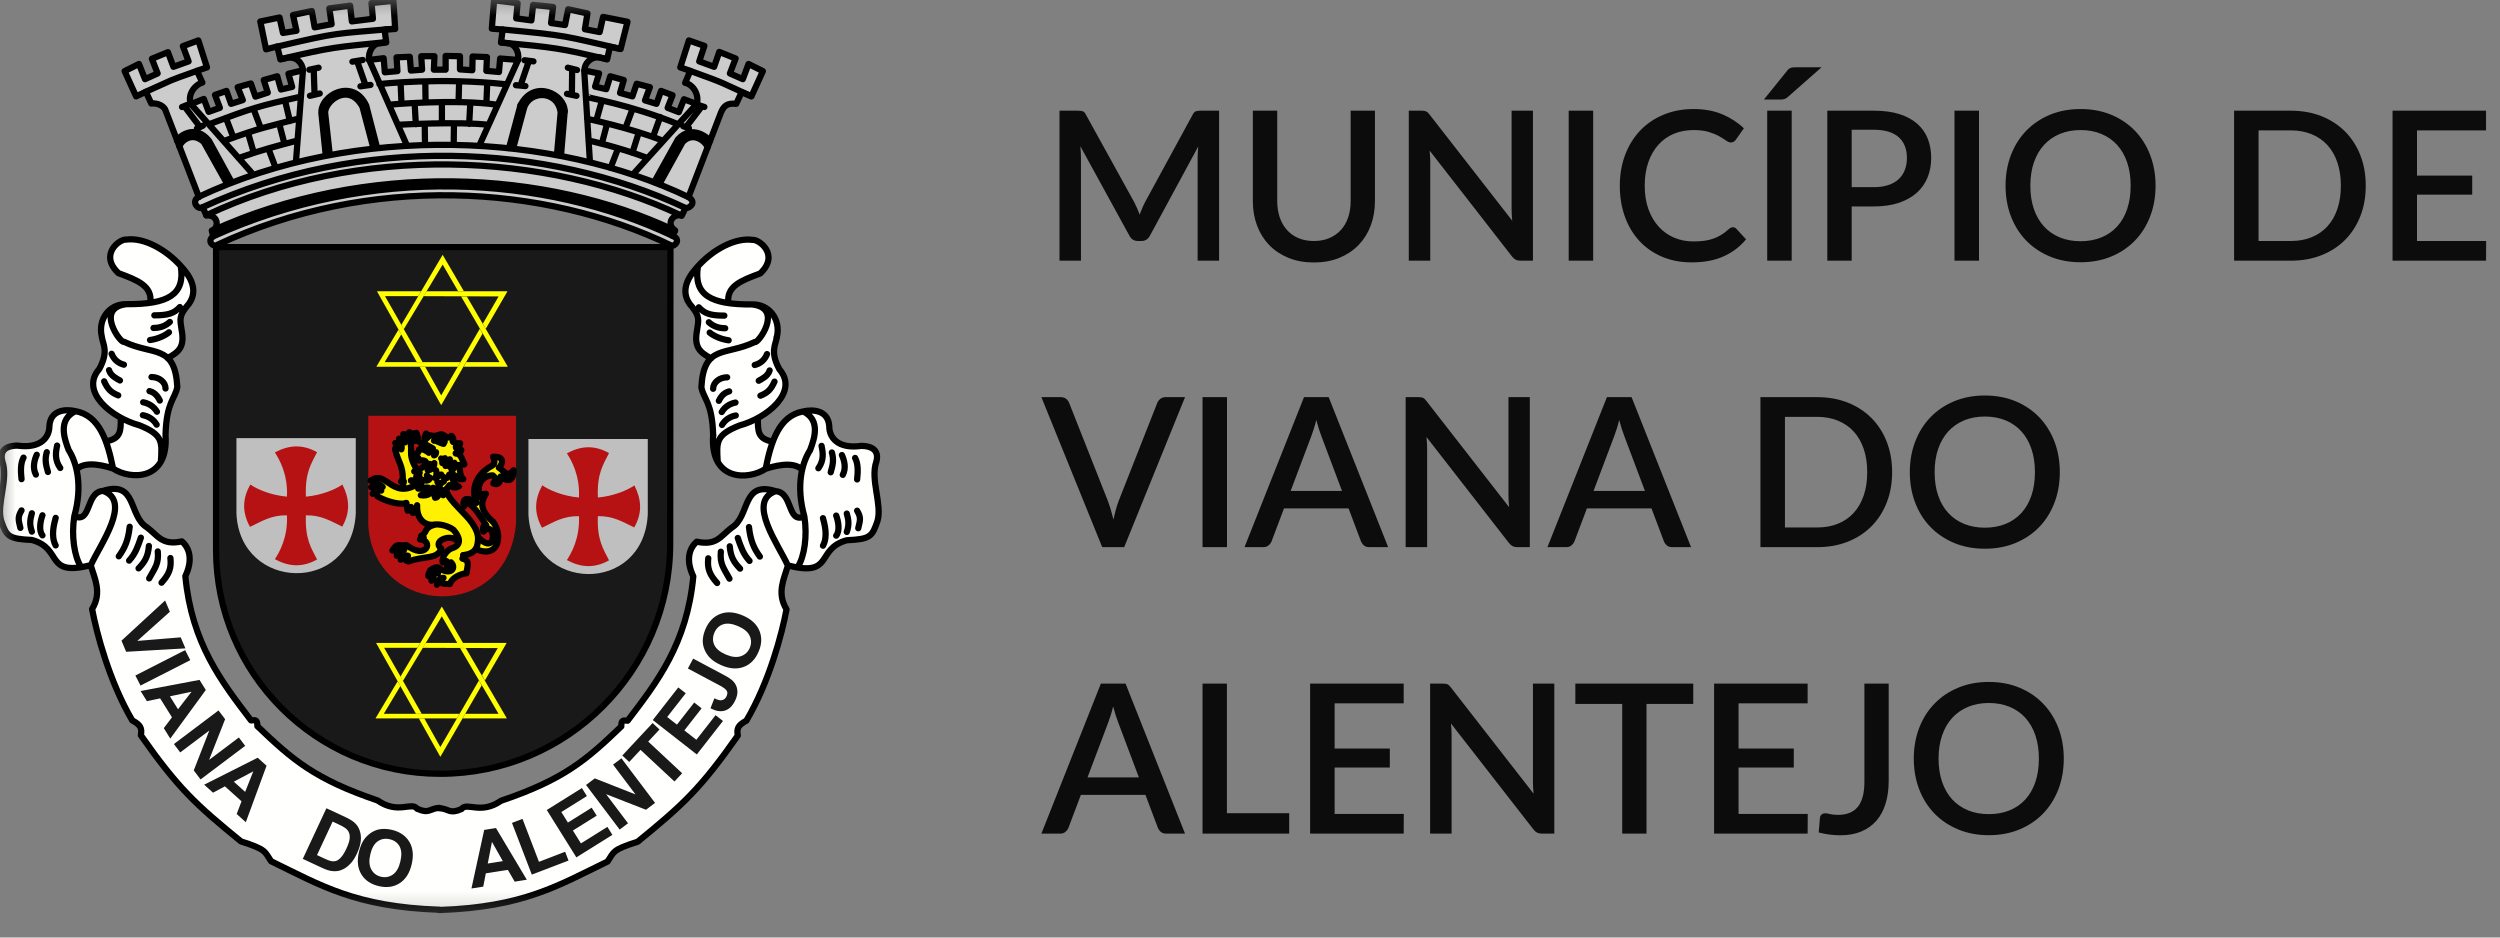 <svg width="80" height="30" viewBox="0 0 80 30" fill="none" xmlns="http://www.w3.org/2000/svg">
<rect x="0" y="0" width="80" height="30" fill="#808080" stroke="none"/>
<mask id="mask0_1506_3527" style="mask-type:luminance" maskUnits="userSpaceOnUse" x="0" y="0" width="80" height="30">
<path d="M80 0.009H0V29.592H80V0.009Z" fill="white"/>
</mask>
<g mask="url(#mask0_1506_3527)">
<path fill-rule="evenodd" clip-rule="evenodd" d="M4.792 9.7C4.814 9.645 4.766 9.38 4.766 9.38L4.559 9.092L4.185 8.892L3.752 8.7L3.519 8.339L3.614 7.932L3.977 7.677L4.304 7.648L4.85 7.801L5.417 8.139L5.934 8.659L6.162 9.064L6.196 9.431L5.97 9.806L5.794 10.117L5.818 10.533L5.852 10.917L5.705 11.216L5.352 11.46L5.505 11.656L5.654 12.089L5.676 12.387L5.471 12.88L5.331 13.416L5.29 14.122L5.283 14.42L5.17 14.744L4.948 15.002L4.665 15.181L4.254 15.217L3.744 15.086L3.53 14.962L3.013 14.853L2.453 14.973L2.497 15.446L2.468 16.126L2.388 16.523L2.653 16.533L2.842 16.228L3.039 15.813L3.268 15.693L3.719 15.642L3.999 15.733L4.217 16.072L4.566 16.752L5.065 17.163L5.312 17.323L5.81 17.33C5.81 17.33 6.014 17.43 6.033 17.602C6.052 17.775 6.054 18.134 6.054 18.134L5.932 18.436L6.174 19.789C6.174 19.789 6.484 20.633 6.609 20.891C6.735 21.149 7.332 22.093 7.332 22.093L8.003 23.029L8.208 23.059L8.257 23.259C8.257 23.259 9.065 24.044 9.596 24.422C10.127 24.8 11.277 25.317 11.277 25.317L12.108 25.618C12.108 25.618 12.511 25.843 12.853 25.832C13.195 25.82 13.117 25.732 13.313 25.835C13.509 25.938 13.601 25.997 13.775 25.928C13.95 25.859 14.066 25.815 14.244 25.891C14.422 25.968 14.608 25.975 14.713 25.902C14.819 25.829 14.852 25.8 15.034 25.808C15.215 25.815 15.57 25.871 15.671 25.83C15.772 25.788 16.041 25.612 16.041 25.612L17.034 25.248L18.419 24.517L19.595 23.541L19.872 23.25L19.909 23.067L20.087 23.063L21.078 21.683L21.595 20.767L21.966 19.709L22.184 18.559L22.155 18.37L22.046 17.832L22.107 17.548L22.289 17.323C22.289 17.323 22.697 17.406 22.871 17.315C23.046 17.224 23.388 16.893 23.388 16.893L23.635 16.679L23.908 16.097L24.151 15.737L24.395 15.653L24.944 15.759L25.235 16.097L25.447 16.529L25.773 16.567L25.609 15.806L25.643 15.238L25.676 15.017L25.252 14.882L24.521 15.02L24 15.225L23.507 15.215L23.072 14.946L22.835 14.366L22.805 13.623L22.74 13.106L22.456 12.44L22.529 11.866L22.762 11.473L22.429 11.268L22.308 10.894L22.344 10.155L22.121 9.776L21.937 9.44L22.031 8.952L22.397 8.477L22.979 7.998L23.624 7.725L24.085 7.693L24.344 7.769L24.577 8.053L24.599 8.387L24.37 8.758L23.967 8.914L23.652 9.053L23.407 9.278L23.329 9.506L23.312 9.702L23.699 9.764L24.187 9.766L24.451 9.832L24.664 9.975L24.801 10.157L24.867 10.312L24.914 10.546L24.849 10.973L24.776 11.225L24.803 11.532L24.934 11.821L25.063 11.982L25.166 12.269L25.116 12.556L24.932 12.865L24.573 13.213L24.259 13.39L24.268 13.769L24.391 14.018L24.705 14.149L25.019 13.622L25.308 13.325L25.627 13.209L25.93 13.142L26.279 13.208L26.468 13.363L26.535 13.528L26.546 13.787L26.659 14.055L26.921 14.232L27.206 14.312L27.432 14.308L27.625 14.277L27.886 14.34L28.067 14.514L28.075 14.71L28.004 14.928L28.016 15.583L28.097 15.993L28.148 16.477L27.937 17.081L27.661 17.255L27.076 17.313L26.613 17.571L26.397 17.909L26.144 18.139L25.791 18.206L25.221 18.139L25.028 18.755L25.026 19.184L25.198 19.541L24.874 20.809L24.368 22.148L23.9 23.054L23.631 23.32L23.606 23.594L22.928 24.515L22.139 25.459L20.449 26.939L19.699 27.241L19.468 27.583L18.376 28.122L17.119 28.647L15.805 28.969L14.918 29.1L14.09 29.12L12.915 29.061L11.603 28.793L10.461 28.426L8.713 27.59L8.518 27.302L8.252 27.127L7.788 26.959L7.329 26.617L6.395 25.796L5.788 25.167L5.326 24.649L4.965 24.17L4.546 23.58L4.531 23.456L4.482 23.229L4.192 23.011L3.979 22.563L3.586 21.728L3.191 20.488L2.961 19.518L3.125 19.069L3.096 18.747L3.005 18.312L2.885 18.119L2.588 18.175L2.227 18.204L1.903 18.085L1.717 17.785L1.43 17.474L1.052 17.303L0.703 17.278L0.288 17.15L0.096 16.819L0.004 16.354L0.088 15.728L0.157 15.227L0.132 14.937L0.059 14.713L0.108 14.469L0.329 14.31L0.793 14.311L1.095 14.258L1.391 14.126L1.554 13.888L1.609 13.519L1.744 13.255L2.209 13.132L2.743 13.265L3.104 13.594L3.431 14.158L3.805 13.94L3.856 13.692L3.904 13.392L3.412 13.047L3.044 12.603L2.995 12.199L3.14 11.921L3.323 11.501L3.34 11.112L3.249 10.602L3.324 10.138L3.713 9.807L4.792 9.7Z" fill="#FFFFFE"/>
<path fill-rule="evenodd" clip-rule="evenodd" d="M21.521 7.545L21.604 7.38C21.273 7.141 21.576 6.811 21.815 6.903L21.934 6.655C22.017 6.691 22.329 6.499 22.035 6.306V6.297L23.072 3.598C23.155 3.405 23.256 3.286 23.559 3.323L23.733 2.946L24.045 3.084L24.412 2.276L23.953 2.047L23.77 2.533L23.357 2.35L23.54 1.872L23.017 1.661L22.852 2.138L22.375 1.964L22.54 1.468L22.044 1.294L21.769 2.157L22.09 2.267L21.925 2.652C22.118 2.68 22.384 2.955 22.301 3.332L21.888 3.176L21.723 3.589L21.365 3.451L21.521 3.047L21.154 2.909L21.007 3.323L20.64 3.212L20.796 2.79L20.374 2.68L20.236 3.084L19.841 2.974L19.96 2.561L19.529 2.441L19.401 2.854L19.043 2.772L19.171 2.35L18.703 2.258C18.694 2.037 18.896 1.808 19.189 1.835L19.428 1.9L19.52 1.496L19.86 1.569L20.08 0.697L19.299 0.54L19.189 1.026L18.716 0.935L18.799 0.43L18.182 0.296L18.081 0.801L17.634 0.738L17.699 0.223L17.06 0.157L17.005 0.653L16.518 0.587L16.564 0.101L15.811 0.009L15.738 0.917L16.087 0.945L16.032 1.358L16.27 1.386C16.454 1.404 16.619 1.624 16.582 1.918L16.004 1.872L15.967 2.304L15.563 2.267L15.582 1.826L15.123 1.808L15.114 2.248L14.719 2.221V1.799L14.26 1.79V2.23H13.884L13.902 1.799H13.48L13.507 2.23L13.149 2.258L13.113 1.817L12.69 1.835L12.718 2.276L12.314 2.313L12.277 1.863L11.809 1.918C11.772 1.633 11.965 1.395 12.112 1.395L12.36 1.358L12.305 0.945L12.645 0.927L12.589 0.027L11.888 0.096L11.934 0.601L11.259 0.685L11.204 0.18L10.539 0.269L10.612 0.774L10.069 0.876L9.977 0.352L9.376 0.48L9.487 0.985L9.055 1.055L8.945 0.56L8.33 0.688L8.514 1.578L8.872 1.487L8.973 1.9L9.11 1.872C9.478 1.753 9.679 2.028 9.698 2.248L9.23 2.359L9.349 2.781L8.991 2.864L8.872 2.441L8.44 2.561L8.569 2.964L8.174 3.093L8.027 2.671L7.605 2.79L7.77 3.203L7.394 3.323L7.247 2.909L6.88 3.038L7.036 3.451L6.678 3.579L6.522 3.166L6.109 3.332C5.98 3.001 6.274 2.689 6.476 2.643L6.302 2.267L6.623 2.157L6.347 1.294L5.852 1.477L6.035 1.964L5.549 2.138L5.374 1.67L4.86 1.881L5.044 2.35L4.64 2.533L4.447 2.047L3.988 2.276L4.355 3.084L4.668 2.937L4.842 3.313C5.053 3.286 5.228 3.396 5.283 3.497L6.366 6.306H6.347C6.09 6.471 6.375 6.746 6.485 6.627L6.604 6.893C6.999 6.866 7.018 7.297 6.779 7.38L6.825 7.563C6.604 7.71 6.834 7.93 6.944 7.839C11.809 5.562 17.372 5.874 21.484 7.857C21.558 7.912 21.805 7.683 21.558 7.563L21.521 7.545Z" fill="#CCCCCC"/>
<path fill-rule="evenodd" clip-rule="evenodd" d="M21.521 7.545L21.604 7.38C21.273 7.141 21.576 6.811 21.815 6.903L21.934 6.655C22.017 6.691 22.329 6.499 22.035 6.306V6.297L23.072 3.598C23.155 3.405 23.256 3.286 23.559 3.323L23.733 2.946L24.045 3.084L24.412 2.276L23.953 2.047L23.77 2.533L23.357 2.35L23.54 1.872L23.017 1.661L22.852 2.138L22.375 1.964L22.54 1.468L22.044 1.294L21.769 2.157L22.09 2.267L21.925 2.652C22.118 2.68 22.384 2.955 22.301 3.332L21.888 3.176L21.723 3.589L21.365 3.451L21.521 3.047L21.154 2.909L21.007 3.323L20.64 3.212L20.796 2.79L20.374 2.68L20.236 3.084L19.841 2.974L19.96 2.561L19.529 2.441L19.401 2.854L19.043 2.772L19.171 2.35L18.703 2.258C18.694 2.037 18.896 1.808 19.189 1.835L19.428 1.9L19.52 1.496L19.86 1.569L20.08 0.697L19.299 0.54L19.189 1.026L18.716 0.935L18.799 0.43L18.182 0.296L18.081 0.801L17.634 0.738L17.699 0.223L17.06 0.157L17.005 0.653L16.518 0.587L16.564 0.101L15.811 0.009L15.738 0.917L16.087 0.945L16.032 1.358L16.27 1.386C16.454 1.404 16.619 1.624 16.582 1.918L16.004 1.872L15.967 2.304L15.563 2.267L15.582 1.826L15.123 1.808L15.114 2.248L14.719 2.221V1.799L14.26 1.79V2.23H13.884L13.902 1.799H13.48L13.507 2.23L13.149 2.258L13.113 1.817L12.69 1.835L12.718 2.276L12.314 2.313L12.277 1.863L11.809 1.918C11.772 1.633 11.965 1.395 12.112 1.395L12.36 1.358L12.305 0.945L12.645 0.927L12.589 0.027L11.888 0.096L11.934 0.601L11.259 0.685L11.204 0.18L10.539 0.269L10.612 0.774L10.069 0.876L9.977 0.352L9.376 0.48L9.487 0.985L9.055 1.055L8.945 0.56L8.33 0.688L8.514 1.578L8.872 1.487L8.973 1.9L9.11 1.872C9.478 1.753 9.679 2.028 9.698 2.248L9.23 2.359L9.349 2.781L8.991 2.864L8.872 2.441L8.44 2.561L8.569 2.964L8.174 3.093L8.027 2.671L7.605 2.79L7.77 3.203L7.394 3.323L7.247 2.909L6.88 3.038L7.036 3.451L6.678 3.579L6.522 3.166L6.109 3.332C5.98 3.001 6.274 2.689 6.476 2.643L6.302 2.267L6.623 2.157L6.347 1.294L5.852 1.477L6.035 1.964L5.549 2.138L5.374 1.67L4.86 1.881L5.044 2.35L4.64 2.533L4.447 2.047L3.988 2.276L4.355 3.084L4.668 2.937L4.842 3.313C5.053 3.286 5.228 3.396 5.283 3.497L6.366 6.306H6.347C6.09 6.471 6.375 6.746 6.485 6.627L6.604 6.893C6.999 6.866 7.018 7.297 6.779 7.38L6.825 7.563C6.604 7.71 6.834 7.93 6.944 7.839C11.809 5.562 17.372 5.874 21.484 7.857C21.558 7.912 21.805 7.683 21.558 7.563L21.521 7.545Z" stroke="black" stroke-width="0.2" stroke-linecap="round" stroke-linejoin="round"/>
<path d="M6.821 7.563C11.851 5.277 17.4 5.59 21.54 7.555M6.783 7.385C11.722 5.136 17.475 5.421 21.597 7.377M6.6 6.89C11.447 4.586 17.492 4.856 21.797 6.894M6.481 6.632C11.521 4.31 17.483 4.561 21.935 6.654M6.343 6.305C11.447 3.9 17.765 4.261 22.034 6.308M5.742 4.689C5.779 4.524 6.137 4.186 6.522 4.544L7.266 5.875M5.665 4.499C5.729 4.361 6.247 3.956 6.688 4.507L7.413 5.829M9.469 5.196L9.695 2.24M7.633 5.058C8.478 4.764 8.79 4.691 9.515 4.498M7.156 4.516C8.386 4.066 8.496 4.076 9.57 3.791M6.683 3.978C8.097 3.446 8.276 3.396 9.616 3.094M7.229 3.773L7.468 4.397M8.11 3.479L8.349 4.112M9.12 3.213L9.276 3.874M8.937 3.966L9.102 4.599M7.936 4.25L8.12 4.884M8.588 4.755L8.817 5.361M5.825 3.424L6.008 3.351M5.898 3.396L6.403 4.066M6.302 4.112L6.495 4.021M9.9 2.231L10.194 2.166M10.038 2.203L10.066 3.02M9.919 3.066L10.231 2.992M4.66 2.939C5.734 2.461 5.228 2.654 6.302 2.268M6.113 3.337L8.092 5.572M8.984 1.891C10.682 1.496 10.708 1.515 12.342 1.349M8.87 1.492C10.899 1.015 10.662 1.092 12.627 0.918M11.277 1.974L11.608 1.919M11.424 1.946L11.7 2.735M11.534 2.763L11.856 2.717M16.034 1.359C17.787 1.524 17.905 1.542 19.41 1.891M16.084 0.943C18.223 1.145 18.015 1.147 19.842 1.561M16.785 1.928L17.07 1.964M16.51 2.726L16.813 2.754M18.171 2.166L18.465 2.24M18.144 3.002L18.447 3.066M16.923 1.955L16.657 2.735M18.309 2.203L18.3 3.029M22.091 2.269C23.285 2.701 23 2.607 24.028 3.075M10.424 4.966L10.286 3.635C10.24 3.029 11.305 2.488 11.718 3.378L12.067 4.727M10.552 4.948L10.405 3.626C10.369 3.25 11.158 2.607 11.599 3.415L11.947 4.737M11.811 1.909L13.021 4.654M16.579 1.919L15.335 4.663M12.14 2.69C12.14 2.69 14.086 2.469 16.216 2.699M12.443 3.351C12.443 3.351 14.509 3.158 15.913 3.351M12.737 3.993C12.737 3.993 14.646 3.883 15.628 3.993M12.819 2.644L12.847 3.305M13.609 2.607L13.618 3.277M14.692 2.607L14.674 3.268M15.592 2.653L15.564 3.314M13.269 3.305L13.306 3.975M14.141 3.277V3.947M15.05 3.286L15.014 3.966M13.591 3.966L13.6 4.627M14.527 3.956L14.518 4.627M16.657 3.369C17.088 2.524 18.07 3.011 18.07 3.562M16.418 4.755L16.767 3.461C16.932 2.892 17.841 2.864 17.942 3.598L17.822 4.966" stroke="black" stroke-width="0.2" stroke-linecap="round" stroke-linejoin="round"/>
<path d="M16.656 3.368L16.289 4.736M18.07 3.561L17.951 4.984M18.695 2.263L18.878 5.186M22.293 3.327L20.255 5.58M18.749 3.093C18.758 3.12 20.181 3.35 21.696 3.974M18.786 3.799C18.804 3.808 20.19 4.093 21.218 4.506M18.832 4.497C18.841 4.497 19.741 4.69 20.723 5.057M19.263 3.212L19.08 3.864M20.245 3.478L20.016 4.093M21.127 3.744L20.897 4.378M19.428 3.955L19.263 4.58M20.438 4.249L20.236 4.892M19.777 4.754L19.539 5.369M22.366 3.368L22.54 3.423M21.861 4.038L22.045 4.102M22.458 3.405L21.953 4.066M22.719 4.51C22.701 4.455 22.155 3.946 21.696 4.46L20.934 5.828M22.637 4.723C22.646 4.604 22.219 4.157 21.843 4.543L21.099 5.892" stroke="black" stroke-width="0.2" stroke-linecap="round" stroke-linejoin="round"/>
<path fill-rule="evenodd" clip-rule="evenodd" d="M6.914 17.59C6.91 21.549 10.122 24.762 14.081 24.761C18.147 24.765 21.447 21.466 21.445 17.4V17.399L21.454 7.907H6.914V17.591V17.59Z" fill="#1A1919"/>
<path fill-rule="evenodd" clip-rule="evenodd" d="M6.914 17.59C6.91 21.549 10.122 24.762 14.081 24.761C18.147 24.765 21.447 21.466 21.445 17.4V17.399L21.454 7.907H6.914V17.591V17.59Z" stroke="black" stroke-width="0.2" stroke-linecap="round" stroke-linejoin="round"/>
<path fill-rule="evenodd" clip-rule="evenodd" d="M7.566 16.435V14.021H11.385V16.435C11.247 19.032 7.677 18.922 7.566 16.435Z" fill="#BFBFBF"/>
<path fill-rule="evenodd" clip-rule="evenodd" d="M9.788 15.893C10.302 15.847 10.742 15.655 10.953 15.508V15.498C11.183 15.948 11.22 16.38 10.953 16.848L10.962 16.857C10.595 16.683 10.292 16.481 9.788 16.49V16.499C9.76 17.261 9.962 17.536 10.146 17.904C9.668 18.17 9.237 18.133 8.796 17.894C8.934 17.683 9.219 17.197 9.182 16.481V16.49C8.677 16.481 8.374 16.683 8.007 16.857H7.998C7.731 16.37 7.768 15.939 8.007 15.508H8.016C8.227 15.655 8.668 15.847 9.182 15.893C9.219 15.177 8.934 14.691 8.796 14.479C9.237 14.241 9.668 14.204 10.146 14.47C9.962 14.838 9.76 15.113 9.788 15.875V15.893Z" fill="#B61213"/>
<path fill-rule="evenodd" clip-rule="evenodd" d="M16.91 16.462V14.048H20.729V16.462C20.591 19.06 17.02 18.95 16.91 16.462Z" fill="#BFBFBF"/>
<path fill-rule="evenodd" clip-rule="evenodd" d="M19.131 15.92C19.645 15.875 20.086 15.682 20.297 15.535V15.526C20.527 15.976 20.563 16.407 20.297 16.875L20.306 16.884C19.939 16.71 19.636 16.508 19.131 16.517V16.526C19.104 17.288 19.306 17.564 19.489 17.931C19.012 18.197 18.581 18.16 18.14 17.922C18.278 17.71 18.562 17.224 18.526 16.508V16.517C18.021 16.508 17.718 16.71 17.351 16.884H17.341C17.075 16.398 17.112 15.966 17.351 15.535H17.36C17.571 15.682 18.012 15.875 18.526 15.92C18.562 15.204 18.278 14.718 18.14 14.507C18.581 14.268 19.012 14.231 19.489 14.498C19.306 14.865 19.104 15.14 19.131 15.902V15.92Z" fill="#B61213"/>
<path fill-rule="evenodd" clip-rule="evenodd" d="M12.816 21.649L14.138 19.409L14.817 20.575H14.633L14.138 19.721L12.89 21.796L12.816 21.649Z" fill="#FFFF00"/>
<path fill-rule="evenodd" clip-rule="evenodd" d="M14.723 20.739H14.906L16.219 22.988H14.805L14.888 22.841H15.953L14.723 20.739Z" fill="#FFFF00"/>
<path fill-rule="evenodd" clip-rule="evenodd" d="M13.523 20.73L15.928 20.739L15.423 21.611L15.515 21.776L16.213 20.574H13.624L13.523 20.73Z" fill="#FFFF00"/>
<path fill-rule="evenodd" clip-rule="evenodd" d="M13.449 20.574H12.035L13.311 22.841H13.495L12.292 20.73H13.357L13.449 20.574Z" fill="#FFFF00"/>
<path fill-rule="evenodd" clip-rule="evenodd" d="M14.705 22.842H12.281L12.814 21.951L12.722 21.805L12.016 22.988H14.623L14.705 22.842Z" fill="#FFFF00"/>
<path fill-rule="evenodd" clip-rule="evenodd" d="M15.33 21.768L15.413 21.933L14.091 24.218L13.402 22.988H13.577L14.091 23.906L15.33 21.768Z" fill="#FFFF00"/>
<path fill-rule="evenodd" clip-rule="evenodd" d="M12.844 10.394L14.165 8.154L14.845 9.32H14.661L14.165 8.466L12.917 10.541L12.844 10.394Z" fill="#FFFF00"/>
<path fill-rule="evenodd" clip-rule="evenodd" d="M14.754 9.486H14.938L16.25 11.735H14.836L14.919 11.588H15.984L14.754 9.486Z" fill="#FFFF00"/>
<path fill-rule="evenodd" clip-rule="evenodd" d="M13.551 9.477L15.956 9.486L15.451 10.358L15.543 10.523L16.24 9.32H13.652L13.551 9.477Z" fill="#FFFF00"/>
<path fill-rule="evenodd" clip-rule="evenodd" d="M13.476 9.32H12.062L13.338 11.588H13.522L12.32 9.477H13.384L13.476 9.32Z" fill="#FFFF00"/>
<path fill-rule="evenodd" clip-rule="evenodd" d="M14.733 11.588H12.309L12.842 10.698L12.75 10.551L12.043 11.735H14.65L14.733 11.588Z" fill="#FFFF00"/>
<path fill-rule="evenodd" clip-rule="evenodd" d="M15.358 10.514L15.44 10.679L14.118 12.965L13.43 11.735H13.604L14.118 12.652L15.358 10.514Z" fill="#FFFF00"/>
<path fill-rule="evenodd" clip-rule="evenodd" d="M11.785 16.793C11.95 19.749 16.247 19.96 16.513 16.738V13.305H11.785V16.793Z" fill="#B61213"/>
<path fill-rule="evenodd" clip-rule="evenodd" d="M13.741 13.928L13.726 13.961L13.686 13.995L13.642 14.037L13.608 14.075L13.589 14.102L13.576 14.129L13.571 14.146L13.57 14.171L13.577 14.191L13.592 14.208L13.62 14.227L13.655 14.242L13.68 14.253L13.731 14.284L13.796 14.32L13.851 14.351L13.805 14.424L13.722 14.488L13.706 14.475L13.68 14.456L13.652 14.438L13.634 14.427L13.611 14.414L13.587 14.402L13.559 14.392L13.526 14.382L13.495 14.377L13.469 14.375L13.436 14.376L13.411 14.378L13.409 14.398L13.408 14.411L13.403 14.43L13.397 14.448L13.39 14.462L13.38 14.477L13.37 14.489L13.357 14.499L13.342 14.509L13.324 14.514L13.309 14.516V14.617L13.383 14.654L13.392 14.736L13.426 14.733L13.462 14.731L13.484 14.73L13.509 14.731L13.531 14.733L13.55 14.736L13.574 14.743L13.597 14.752L13.604 14.757L13.623 14.773L13.631 14.787L13.634 14.804L13.633 14.822L13.622 14.851L13.607 14.874L13.587 14.898L13.548 14.934L13.525 14.951L13.499 14.968L13.467 14.989L13.428 15.01L13.396 15.026L13.346 15.05L13.337 15.03L13.319 14.999L13.295 14.956L13.274 14.917L13.259 14.886L13.243 14.854L13.225 14.811L13.207 14.768L13.193 14.729L13.184 14.7L13.178 14.68L13.166 14.631L13.161 14.6L13.156 14.562L13.153 14.521L13.152 14.468L13.154 14.392L13.155 14.34L13.152 14.285L13.149 14.254L13.142 14.217L13.132 14.175L13.113 14.119L13.095 14.076L13.077 14.039L13.06 14.005L13.043 13.975L12.997 13.997L12.948 14.024L12.888 14.065L12.847 14.089L12.806 14.122L12.757 14.171L12.723 14.213L12.702 14.245L12.682 14.278L12.665 14.312L12.643 14.36L12.641 14.364L12.66 14.449L12.689 14.545L12.714 14.617L12.77 14.76L12.807 14.854L12.842 14.958L12.867 15.063L12.884 15.191L12.887 15.279V15.342L12.832 15.406H12.924L12.864 15.637L12.802 15.629L12.71 15.604L12.631 15.571L12.575 15.542L12.482 15.492L12.398 15.429L12.29 15.361L12.189 15.316L12.107 15.298L12.052 15.305L12.04 15.343L12.027 15.415L12.021 15.473L12.02 15.554L12.029 15.674L12.044 15.759L12.058 15.817L12.079 15.884L12.155 15.926L12.258 15.975L12.41 16.032L12.606 16.087L12.762 16.113L12.883 16.118L12.957 16.11L12.997 16.095L13.043 16.342L13.153 16.223L13.207 16.41L13.346 16.196V16.252L13.357 16.362L13.382 16.459L13.408 16.527L13.45 16.599L13.502 16.663L13.577 16.723L13.652 16.762L13.718 16.783L13.785 16.792H13.851L13.943 16.783L13.883 16.799L13.774 16.829L13.679 16.907L13.627 16.981L13.596 17.037L13.574 17.072L13.545 17.104L13.52 17.124L13.475 17.15L13.557 17.205L13.444 17.258L13.49 17.267L13.557 17.289L13.602 17.317L13.631 17.345L13.652 17.378L13.659 17.396L13.667 17.431L13.666 17.469L13.655 17.511L13.632 17.549L13.603 17.578L13.559 17.606L13.512 17.622L13.465 17.629L13.415 17.629L13.36 17.621L13.28 17.599L13.188 17.559L13.102 17.511L13.051 17.477L13.007 17.444L12.963 17.452L12.93 17.455L12.85 17.454L12.791 17.447L12.744 17.446L12.704 17.454L12.651 17.49L12.616 17.529L12.65 17.603L12.69 17.665L12.719 17.699L12.759 17.724L12.806 17.766L12.876 17.815L12.919 17.852L12.954 17.887L12.997 17.94L13.071 17.967L13.145 17.942L13.248 17.912L13.42 17.875L13.629 17.842L13.792 17.813L13.89 17.785L13.953 17.756L14.016 17.713L14.06 17.666L14.096 17.61L14.117 17.564L14.09 17.531L14.063 17.501L14.042 17.465L14.025 17.43L14.041 17.374L14.065 17.334L14.119 17.285L14.169 17.257L14.213 17.239L14.277 17.221L14.342 17.212L14.397 17.211L14.469 17.22L14.539 17.237L14.585 17.273L14.634 17.325L14.667 17.388L14.65 17.422L14.6 17.474L14.542 17.511L14.465 17.541L14.393 17.575L14.345 17.61L14.305 17.645L14.248 17.714L14.186 17.803L14.168 17.885L14.161 17.971L14.167 17.994L14.292 17.958L14.31 18.132L14.43 17.995L14.454 18.022L14.476 18.055L14.491 18.087L14.499 18.127L14.499 18.165L14.487 18.202L14.47 18.228L14.446 18.252L14.42 18.267L14.384 18.279L14.333 18.284L14.282 18.279L14.222 18.273L14.167 18.244L14.098 18.217L14.058 18.185L14.007 18.151L13.961 18.154L13.895 18.164L13.845 18.195L13.797 18.232L13.769 18.26L13.774 18.317L13.789 18.382L13.816 18.448L13.836 18.481L13.906 18.555L13.957 18.581L14.013 18.592L14.028 18.617L14.055 18.636L14.118 18.66L14.235 18.683L14.317 18.69L14.393 18.692L14.419 18.631L14.469 18.562L14.531 18.504L14.603 18.453L14.702 18.404L14.788 18.373L14.865 18.353L14.925 18.344L14.941 18.239L14.962 18.128L14.967 18.065L14.965 18.021L14.955 17.985L14.94 17.957L14.92 17.934L14.898 17.917L14.872 17.902L14.832 17.885L14.797 17.875L14.809 17.864L14.816 17.844L14.822 17.805L14.824 17.765L14.903 17.752L14.993 17.73L15.05 17.709L15.125 17.667L15.195 17.602L15.218 17.57L15.263 17.587L15.369 17.623L15.457 17.642L15.541 17.648L15.621 17.642L15.684 17.626L15.74 17.6L15.792 17.564L15.831 17.526L15.864 17.481L15.893 17.427L15.914 17.37L15.929 17.309L15.937 17.244L15.94 17.199L15.937 17.116L15.921 17.015L15.896 16.924L15.857 16.829L15.826 16.772L15.792 16.72L15.779 16.7L15.731 16.658L15.687 16.616L15.645 16.572L15.618 16.542L15.546 16.452L15.495 16.368L15.468 16.312L15.449 16.256L15.436 16.193L15.432 16.125L15.437 16.069L15.449 16.013L15.48 15.928L15.513 15.862L15.55 15.801L15.533 15.802L15.476 15.809L15.427 15.824L15.401 15.837L15.373 15.857L15.359 15.875L15.35 15.894L15.343 15.896L15.33 15.835L15.326 15.764L15.317 15.732L15.317 15.648L15.328 15.565L15.343 15.511L15.376 15.435L15.425 15.365L15.464 15.315L15.555 15.263L15.623 15.235L15.69 15.219L15.77 15.214L15.814 15.256L15.845 15.297L15.856 15.335L15.849 15.366L15.829 15.402L15.795 15.456L15.789 15.471L15.809 15.479L15.848 15.489L15.881 15.492L15.919 15.484L15.957 15.458L15.985 15.414L15.998 15.379L16.008 15.333L16.017 15.25L16.064 15.285L16.114 15.316L16.164 15.341L16.213 15.357L16.258 15.363L16.308 15.355L16.338 15.339L16.365 15.315L16.397 15.265L16.405 15.214L16.428 15.144L16.432 15.094L16.431 15.048L16.404 15.081L16.369 15.114L16.329 15.143L16.295 15.157L16.236 15.159L16.189 15.141L16.152 15.117L16.102 15.078L16.021 15.008L15.962 14.966L15.999 14.927L16.027 14.884L16.047 14.844L16.061 14.796L16.063 14.754L16.056 14.719L16.04 14.689L16.019 14.667L15.992 14.649L15.932 14.634L15.89 14.62L15.802 14.616L15.779 14.617L15.806 14.684L15.821 14.754L15.819 14.801L15.804 14.843L15.78 14.874L15.716 14.921L15.601 14.991L15.567 15.018L15.457 15.11L15.402 15.168L15.356 15.225L15.315 15.283L15.283 15.35L15.246 15.41L15.215 15.49L15.195 15.561L15.185 15.612L15.177 15.669L15.174 15.721L15.175 15.777L15.179 15.83L15.187 15.886L15.198 15.938L15.214 15.996L15.232 16.048L15.247 16.085L15.191 16.053L15.135 16.031L15.076 16.007L15.02 15.979L14.974 15.97L14.92 15.972L14.884 15.985L14.855 16.014L14.839 16.046L14.831 16.091V16.134L14.836 16.176L14.841 16.198L14.881 16.144L14.916 16.117L14.952 16.108L14.986 16.113L15.03 16.133L15.089 16.177L15.157 16.243L15.293 16.413L15.416 16.59L15.542 16.785L15.558 16.811L15.514 16.816L15.482 16.825L15.467 16.857L15.455 16.922L15.46 16.979L15.465 17.005L15.533 16.954L15.581 16.929L15.619 16.922L15.677 16.939L15.704 16.961L15.741 17.02L15.765 17.103L15.77 17.163L15.765 17.231L15.749 17.291L15.728 17.329L15.7 17.361L15.661 17.383L15.602 17.389L15.549 17.376L15.498 17.362L15.454 17.325L15.389 17.281L15.342 17.229L15.302 17.187L15.295 17.18L15.284 17.106L15.264 17.033L15.24 16.972L15.219 16.927L15.178 16.851L15.138 16.786L15.104 16.735L15.049 16.66L15.011 16.613L14.973 16.559L14.934 16.527L14.502 16.064L14.43 15.976L14.371 15.893L14.326 15.812L14.306 15.759L14.301 15.737L14.286 15.647L14.383 15.526L14.437 15.567L14.479 15.587L14.534 15.6L14.585 15.598L14.627 15.587L14.694 15.553L14.663 15.55L14.624 15.534L14.575 15.497L14.533 15.442L14.502 15.377L14.484 15.323L14.472 15.258L14.467 15.204L14.466 15.177L14.501 15.186L14.525 15.197L14.559 15.22L14.587 15.245L14.62 15.278L14.652 15.303L14.697 15.325L14.742 15.335L14.797 15.335L14.824 15.333L14.8 15.307L14.772 15.269L14.752 15.229L14.736 15.178L14.727 15.13L14.718 15.059L14.704 15.008L14.686 14.971L14.658 14.934L14.63 14.908L14.604 14.889L14.595 14.883L14.67 14.875L14.753 14.878L14.846 14.864L14.861 14.856L14.843 14.82L14.82 14.767L14.793 14.702L14.768 14.649L14.748 14.614L14.723 14.581L14.69 14.548L14.656 14.527L14.614 14.512L14.599 14.506L14.662 14.495L14.708 14.475L14.739 14.449L14.754 14.425L14.759 14.397L14.725 14.395L14.674 14.384L14.639 14.371L14.61 14.351L14.591 14.327L14.585 14.305L14.618 14.3L14.658 14.281L14.683 14.252L14.712 14.226L14.722 14.198L14.723 14.185L14.649 14.182L14.595 14.175L14.529 14.158L14.499 14.143L14.486 14.128L14.485 14.121L14.498 14.095L14.503 14.06L14.5 14.035L14.489 14.003L14.475 13.978L14.457 13.958L14.439 13.947L14.436 13.957L14.426 13.97L14.401 13.985L14.379 13.992L14.342 13.999L14.313 14.002L14.292 13.995L14.246 13.957L14.197 13.922L14.139 13.899L14.085 13.892L14.071 13.892L13.934 13.947L13.842 13.938L13.741 13.928Z" fill="#FFF101"/>
<path d="M14.301 15.737C14.347 15.994 14.907 16.444 15.1 16.728C15.292 17.013 15.338 17.178 15.265 17.481C15.191 17.655 15.081 17.729 14.824 17.765M12.887 15.342L12.832 15.406H12.924L12.887 15.544M15.779 16.701C15.292 16.278 15.421 16.012 15.549 15.801C15.438 15.801 15.347 15.85 15.347 15.911C15.21 15.397 15.549 15.204 15.77 15.213C15.916 15.342 15.843 15.36 15.788 15.47C15.981 15.553 16.008 15.379 16.018 15.25C16.394 15.544 16.44 15.186 16.431 15.048C16.238 15.296 16.137 15.076 15.963 14.966C16.045 14.901 16.21 14.598 15.779 14.617C15.916 14.911 15.687 14.901 15.577 15.011C15.421 15.113 15.008 15.516 15.246 16.085M11.859 15.379C12.392 14.993 12.566 16.141 13.539 15.36L13.383 15.636C13.512 15.645 13.585 15.581 13.714 15.608C13.649 15.746 13.603 15.801 13.466 15.847C13.714 15.893 13.842 15.746 13.86 15.608C13.934 15.746 13.86 15.746 13.925 15.929C14.011 15.929 14.081 15.789 14.081 15.617L14.182 15.847C14.182 15.746 14.223 15.663 14.274 15.663L14.384 15.525C14.549 15.682 14.696 15.544 14.696 15.553C14.569 15.553 14.466 15.384 14.466 15.177M12.052 15.305C11.997 15.461 12.015 15.709 12.08 15.883C12.383 16.067 12.86 16.168 12.998 16.095M11.878 15.59C11.997 15.498 12.061 15.434 12.245 15.581M11.924 15.801C12.034 15.636 12.144 15.617 12.199 15.7M13.154 15.379L13.346 15.489M13.998 15.425C14.018 15.425 14.035 15.491 14.035 15.571C14.053 15.525 14.117 15.443 14.2 15.406M13.043 13.974C13.043 13.929 12.982 13.892 12.906 13.892M12.961 14.158C12.961 14.092 12.874 14.039 12.768 14.039" stroke="black" stroke-width="0.2" stroke-linecap="round" stroke-linejoin="round"/>
<path fill-rule="evenodd" clip-rule="evenodd" d="M14.059 14.058L13.964 14.103L13.961 14.113L14.073 14.161L14.132 14.185L14.193 14.204L14.23 14.131L14.158 14.111L14.059 14.058Z" fill="#B61213"/>
<path d="M13.044 13.975C12.815 14.085 12.714 14.186 12.641 14.37C12.742 14.801 12.898 14.893 12.889 15.343M12.843 14.379C12.898 14.241 12.751 14.149 12.65 14.177M13.1 13.828L13.182 13.892L13.32 13.856L13.366 13.993L13.348 14.103M13.348 14.103L13.21 14.113L13.146 14.021L13.191 13.892M13.348 14.103C13.467 14.131 13.54 14.287 13.54 14.388M14.008 13.966C14.018 14.058 14.109 14.103 14.229 14.131L14.192 14.204C14.072 14.177 13.972 14.094 13.889 14.103M14.036 14.067L13.962 14.103M13.586 14.002L13.632 13.874L13.733 13.957C13.402 14.223 13.678 14.232 13.687 14.259L13.852 14.351L13.806 14.425L13.724 14.489C13.641 14.425 13.549 14.361 13.412 14.379C13.412 14.455 13.366 14.516 13.311 14.516M13.742 13.929C13.743 13.929 13.937 13.947 13.94 13.946C13.966 13.938 14.081 13.892 14.086 13.893C14.191 13.898 14.233 13.95 14.302 14.002C14.378 14.002 14.44 13.978 14.44 13.947C14.458 13.947 14.541 14.039 14.486 14.122C14.486 14.157 14.593 14.186 14.724 14.186C14.724 14.241 14.651 14.305 14.587 14.305C14.587 14.356 14.665 14.397 14.761 14.397C14.761 14.458 14.683 14.507 14.587 14.507" stroke="black" stroke-width="0.2" stroke-linecap="round" stroke-linejoin="round"/>
<path fill-rule="evenodd" clip-rule="evenodd" d="M13.181 13.892L13.319 13.855L13.364 13.993L13.346 14.103L13.209 14.113L13.145 14.021L13.19 13.892H13.181Z" fill="#FFFF00"/>
<path fill-rule="evenodd" clip-rule="evenodd" d="M13.181 13.892L13.319 13.855L13.364 13.993L13.346 14.103L13.209 14.113L13.145 14.021L13.19 13.892H13.181Z" stroke="black" stroke-width="0.2" stroke-linecap="round" stroke-linejoin="round"/>
<path d="M13.311 14.516V14.617L13.384 14.653L13.393 14.736C13.77 14.69 13.696 14.929 13.256 15.085L13.43 15.131L13.32 15.25L13.43 15.268C13.43 15.329 13.307 15.379 13.155 15.379M14.587 14.507C14.761 14.525 14.789 14.718 14.862 14.855C14.862 14.87 14.743 14.883 14.596 14.883C14.807 15.021 14.651 15.158 14.825 15.333C14.596 15.36 14.624 15.204 14.467 15.177M13.889 14.571C13.925 14.571 13.953 14.525 13.953 14.47M13.761 14.846C13.761 14.957 13.728 15.048 13.687 15.048C13.803 15.048 13.898 14.945 13.898 14.819M13.953 15.048C13.999 15.177 13.935 15.296 13.926 15.296C13.999 15.287 14.018 15.223 14.119 15.186M13.66 15.213C13.742 15.241 13.641 15.379 13.641 15.379C13.707 15.379 13.761 15.337 13.761 15.287M14.183 15.259C14.284 15.37 14.348 15.259 14.376 15.186M14.256 14.911C14.332 14.911 14.394 14.816 14.394 14.699M14.119 14.672C14.139 14.672 14.155 14.738 14.155 14.819C14.201 14.819 14.238 14.749 14.238 14.663M14.412 14.956C14.438 14.956 14.458 14.998 14.458 15.048C14.504 15.048 14.541 14.941 14.541 14.809M15.303 17.187C15.936 17.866 15.863 16.581 15.468 17.012C15.422 16.811 15.523 16.811 15.56 16.811C15.156 16.168 14.954 15.966 14.844 16.205C14.816 16.095 14.798 15.81 15.248 16.085M15.229 17.572C15.973 17.894 16.092 17.113 15.78 16.7M12.558 17.618C12.723 17.334 12.769 17.499 13.008 17.444C13.66 17.94 13.88 17.288 13.439 17.26L13.559 17.205L13.476 17.15C13.687 17.049 13.54 16.875 13.944 16.783M12.622 17.536C12.714 17.784 12.843 17.729 12.999 17.94L13.072 17.967C13.595 17.774 13.981 17.912 14.119 17.563M14.119 17.554C13.788 17.297 14.523 17.031 14.66 17.371M12.934 17.591C12.803 17.591 12.696 17.677 12.696 17.784M13.054 17.784C12.962 17.747 12.824 17.848 12.824 17.912M13.706 18.435C13.706 18.279 13.842 18.151 14.008 18.151C14.431 18.454 14.614 18.169 14.431 17.995L14.311 18.132L14.293 17.958L14.165 17.995C14.137 17.793 14.33 17.572 14.486 17.536C14.77 17.435 14.725 17.196 14.513 16.957C14.376 16.847 14.073 16.746 13.852 16.792C13.595 16.811 13.329 16.618 13.348 16.168M14.825 17.765C14.825 17.826 14.813 17.875 14.798 17.875C15.064 17.94 14.945 18.132 14.927 18.343C14.697 18.371 14.449 18.509 14.394 18.692C14.187 18.692 14.018 18.647 14.018 18.591C13.881 18.591 13.77 18.435 13.77 18.243M14.192 18.49C14.076 18.49 13.981 18.589 13.981 18.711M14.018 18.343C13.901 18.343 13.806 18.451 13.806 18.582M12.999 16.095L13.045 16.342L13.155 16.223L13.21 16.416L13.348 16.196M13.045 13.974C13.302 14.424 12.98 14.424 13.338 15.03M5.784 8.512C5.316 7.989 4.6 7.585 4.03 7.668C3.847 7.64 3.149 8.136 3.792 8.742C4.416 8.971 4.875 9.155 4.811 9.687M5.784 8.512C5.931 9.43 5.38 9.742 4.049 9.733M5.784 8.512C5.949 8.696 6.481 9.265 5.967 9.816C5.738 10.11 5.756 10.211 5.811 10.55C5.912 11.083 5.747 11.257 5.361 11.459M4.049 9.733C3.011 9.853 3.884 11.018 3.966 10.936C4.893 11.386 5.6 11 5.674 12.386C5.6 12.772 5.325 12.864 5.297 13.919C5.398 15.397 4.168 15.36 3.618 14.993M4.049 9.733C3.516 9.715 3.122 10.201 3.259 10.78C3.287 11.018 3.489 11.23 3.177 11.808C2.543 12.533 3.571 13.368 4.453 13.607C5.215 13.91 5.187 14.13 5.15 14.754M3.618 14.993C3.416 14.929 2.773 14.727 2.47 15.002M3.618 14.993C3.443 14.121 3.186 13.295 2.415 13.157M5.435 10.302C5.316 10.413 5.15 10.495 4.912 10.495M5.407 10.633C5.316 10.716 5.077 10.844 4.801 10.881M5.756 9.825C5.573 10.027 5.38 10.091 4.939 10.091M2.415 13.157C2.103 13.084 1.607 13.111 1.58 13.644C1.58 13.974 1.323 14.369 0.551 14.259C0.028 14.268 0.019 14.571 0.074 14.764C0.276 15.333 -0.119 16.131 0.037 16.664C0.212 17.169 0.267 17.242 1.02 17.279C2.03 17.554 1.414 18.463 2.901 18.087C3.03 18.518 3.269 18.968 2.947 19.491C3.094 20.271 3.498 21.804 4.232 23.053C4.508 23.199 4.545 23.31 4.508 23.53C5.701 25.228 6.261 25.742 7.712 26.926C8.528 27.183 8.464 27.248 8.675 27.56C10.263 28.331 11.374 29.019 14.054 29.111M2.415 13.157C1.846 13.432 2.057 14.029 2.195 14.396C2.452 14.8 2.654 15.525 2.378 16.517M3.865 13.377C3.865 13.781 3.874 14.029 3.406 14.121M5.297 12.432C5.297 12.23 5.095 12.065 4.848 12.065M4.572 13.286C4.765 13.322 4.921 13.432 5.013 13.589M4.581 12.873C4.774 12.909 4.93 13.02 5.022 13.175M4.783 12.515C4.912 12.551 5.022 12.625 5.114 12.818M3.333 12.203C3.443 12.45 3.553 12.561 3.783 12.652M3.571 11.321C3.645 11.505 3.783 11.624 3.966 11.67M3.489 11.845C3.544 12.028 3.728 12.111 3.838 12.175M2.378 16.517C2.277 17.141 2.378 17.811 2.589 18.132M2.378 16.517C2.929 16.765 2.736 15.746 3.296 15.709M3.296 15.709C4.388 15.36 4.104 16.508 4.701 16.875C5.059 17.141 5.178 17.462 5.82 17.325C6.105 17.572 6.151 17.976 5.931 18.435C6.133 20.583 7.087 21.813 8.033 23.053C8.143 23.053 8.244 22.997 8.235 23.236C9.364 24.319 10.08 24.934 12.081 25.614C12.742 26.073 13.173 25.641 13.348 25.88C13.742 26.054 13.742 25.871 14.054 25.852M3.296 15.709C4.242 16.03 3.186 17.453 2.911 18.077M1.782 16.572C1.736 16.746 1.616 17.15 1.782 17.453M1.359 16.489C1.295 16.655 1.231 16.976 1.359 17.132M1.02 16.425C0.964 16.618 0.937 16.774 1.02 17.012M0.689 16.333C0.561 16.553 0.588 16.627 0.652 16.893M0.753 14.644C0.652 14.828 0.662 15.085 0.689 15.333M1.176 14.552C1.093 14.736 1.038 14.975 1.148 15.186M1.497 14.47C1.433 14.69 1.46 14.855 1.534 15.103M1.827 14.259C1.782 14.47 1.745 14.718 1.928 14.975M4.15 16.856C4.104 17.288 3.994 17.536 3.801 17.802M4.508 17.205C4.407 17.499 4.333 17.719 4.131 17.94M4.765 17.471C4.737 17.82 4.627 17.986 4.434 18.188M5.049 17.646C5.086 18.041 4.958 18.169 4.774 18.509M5.453 17.857C5.49 18.188 5.407 18.38 5.169 18.646M22.334 8.522C22.802 7.998 23.518 7.594 24.087 7.677C24.271 7.65 24.969 8.145 24.326 8.751C23.702 8.981 23.243 9.164 23.307 9.697M22.334 8.522C22.187 9.44 22.738 9.752 24.069 9.742M22.334 8.522C22.169 8.705 21.637 9.274 22.151 9.825C22.38 10.119 22.362 10.22 22.307 10.559C22.206 11.092 22.371 11.266 22.756 11.468M24.069 9.742C25.106 9.862 24.234 11.028 24.152 10.945C23.225 11.395 22.518 11.009 22.444 12.395C22.518 12.781 22.793 12.873 22.821 13.928M24.069 9.742C24.601 9.724 24.996 10.211 24.858 10.789M22.683 10.312C22.802 10.422 22.968 10.504 23.206 10.504M22.71 10.642C22.802 10.725 23.041 10.853 23.316 10.89M22.362 9.834C22.545 10.036 22.738 10.1 23.179 10.1" stroke="black" stroke-width="0.2" stroke-linecap="round" stroke-linejoin="round"/>
<path d="M24.857 10.789C24.83 11.028 24.628 11.239 24.94 11.817C25.573 12.542 24.545 13.378 23.664 13.616C22.902 13.919 22.93 14.14 22.966 14.764M22.82 13.928C22.719 15.406 23.949 15.37 24.5 15.002M24.5 15.002C24.701 14.938 25.344 14.736 25.647 15.012M24.5 15.002C24.674 14.13 24.931 13.304 25.702 13.166M25.702 13.166C26.014 13.093 26.51 13.121 26.537 13.653C26.537 13.983 26.794 14.378 27.565 14.268C28.089 14.277 28.098 14.58 28.043 14.773C27.841 15.342 28.235 16.141 28.079 16.673C27.905 17.178 27.85 17.251 27.097 17.288C26.087 17.564 26.703 18.472 25.215 18.096C25.087 18.527 24.848 18.977 25.169 19.5C25.023 20.281 24.619 21.814 23.884 23.062C23.609 23.209 23.572 23.319 23.609 23.539C22.416 25.237 21.856 25.752 20.405 26.936C19.588 27.193 19.653 27.257 19.442 27.569C17.854 28.34 16.743 29.029 14.062 29.12M25.702 13.166C26.271 13.442 26.06 14.039 25.922 14.406C25.665 14.81 25.463 15.535 25.739 16.526M24.252 13.387C24.252 13.791 24.242 14.039 24.711 14.13M23.269 12.074C23.022 12.074 22.82 12.239 22.82 12.441M23.545 13.295C23.352 13.332 23.196 13.442 23.104 13.598M23.536 12.882C23.343 12.919 23.187 13.029 23.095 13.185M23.334 12.524C23.205 12.561 23.095 12.634 23.003 12.827M24.784 12.212C24.674 12.46 24.564 12.57 24.334 12.662M24.545 11.331C24.472 11.514 24.334 11.634 24.151 11.68M24.628 11.854C24.573 12.037 24.389 12.12 24.279 12.184M25.739 16.526C25.84 17.151 25.739 17.82 25.528 18.142M25.739 16.526C25.188 16.774 25.381 15.755 24.821 15.718M24.821 15.718C23.728 15.37 24.013 16.517 23.416 16.884C23.058 17.151 22.939 17.472 22.296 17.334C22.012 17.582 21.966 17.986 22.186 18.445C21.984 20.593 21.03 21.823 20.084 23.062C19.974 23.062 19.873 23.007 19.882 23.245C18.753 24.329 18.037 24.944 16.036 25.623C15.375 26.082 14.944 25.651 14.769 25.889C14.374 26.064 14.374 25.88 14.062 25.862M24.821 15.718C23.875 16.04 24.931 17.462 25.206 18.087M26.335 16.581C26.381 16.756 26.501 17.16 26.335 17.462M26.758 16.499C26.822 16.664 26.886 16.985 26.758 17.141M27.097 16.434C27.152 16.627 27.18 16.783 27.097 17.022M27.428 16.343C27.556 16.563 27.529 16.636 27.464 16.903M27.363 14.654C27.464 14.837 27.455 15.094 27.428 15.342M26.941 14.562C27.024 14.745 27.079 14.984 26.969 15.195M26.62 14.479C26.684 14.7 26.657 14.865 26.583 15.113M26.29 14.268C26.335 14.479 26.372 14.727 26.188 14.984M23.967 16.866C24.013 17.297 24.123 17.545 24.316 17.811M23.609 17.215C23.71 17.508 23.784 17.729 23.985 17.949M23.352 17.481C23.38 17.83 23.49 17.995 23.683 18.197M23.067 17.655C23.031 18.05 23.159 18.179 23.343 18.518M22.664 17.866C22.627 18.197 22.709 18.39 22.948 18.656" stroke="black" stroke-width="0.2" stroke-linecap="round" stroke-linejoin="round"/>
<path fill-rule="evenodd" clip-rule="evenodd" d="M3.887 20.502L5.283 19.216L5.436 19.576L4.394 20.509L5.783 20.395L5.933 20.748L4.037 20.857L3.887 20.502ZM4.332 21.616L5.925 20.804L6.089 21.126L4.496 21.938L4.332 21.616ZM5.449 23.635L5.241 23.301L5.503 22.954L5.124 22.348L4.702 22.438L4.499 22.113L6.384 21.756L6.586 22.08L5.449 23.635ZM5.697 22.696L6.129 22.136L5.438 22.282L5.697 22.696ZM5.565 23.809L6.992 22.734L7.204 23.014L6.691 24.317L7.644 23.599L7.846 23.867L6.418 24.942L6.2 24.653L6.698 23.376L5.767 24.078L5.565 23.809ZM7.866 26.311L7.574 26.048L7.729 25.641L7.198 25.163L6.817 25.366L6.533 25.11L8.246 24.247L8.53 24.503L7.866 26.311ZM7.845 25.34L8.106 24.682L7.482 25.014L7.845 25.34ZM10.445 25.864L11.043 26.143C11.178 26.205 11.275 26.264 11.336 26.317C11.419 26.39 11.477 26.477 11.511 26.58C11.546 26.683 11.557 26.795 11.544 26.915C11.531 27.035 11.489 27.171 11.418 27.323C11.356 27.456 11.286 27.563 11.207 27.644C11.112 27.743 11.01 27.812 10.9 27.849C10.818 27.879 10.721 27.886 10.61 27.872C10.527 27.861 10.426 27.828 10.305 27.771L9.689 27.484L10.445 25.864ZM10.644 26.291L10.144 27.363L10.388 27.477C10.479 27.52 10.547 27.546 10.593 27.554C10.652 27.566 10.707 27.564 10.757 27.549C10.806 27.533 10.859 27.494 10.915 27.432C10.971 27.37 11.028 27.276 11.087 27.151C11.145 27.025 11.178 26.924 11.188 26.847C11.197 26.769 11.191 26.703 11.168 26.647C11.146 26.59 11.107 26.541 11.052 26.5C11.011 26.468 10.924 26.421 10.791 26.359L10.644 26.291ZM11.484 27.271C11.525 27.093 11.585 26.951 11.666 26.843C11.727 26.763 11.799 26.696 11.884 26.641C11.969 26.587 12.056 26.552 12.145 26.537C12.264 26.515 12.395 26.522 12.537 26.554C12.793 26.614 12.98 26.741 13.098 26.936C13.215 27.13 13.241 27.369 13.175 27.653C13.11 27.934 12.983 28.136 12.793 28.26C12.604 28.383 12.381 28.416 12.126 28.357C11.866 28.297 11.679 28.17 11.562 27.977C11.446 27.784 11.42 27.548 11.484 27.271ZM11.849 27.343C11.803 27.54 11.814 27.7 11.882 27.823C11.95 27.946 12.053 28.023 12.194 28.056C12.334 28.088 12.46 28.064 12.574 27.984C12.687 27.904 12.767 27.763 12.813 27.561C12.86 27.361 12.85 27.202 12.786 27.084C12.721 26.965 12.616 26.889 12.471 26.856C12.326 26.822 12.197 26.845 12.085 26.924C11.974 27.003 11.895 27.142 11.849 27.343ZM16.858 28.151L16.47 28.213L16.252 27.836L15.546 27.947L15.464 28.372L15.086 28.432L15.494 26.557L15.871 26.497L16.858 28.151ZM16.09 27.556L15.743 26.94L15.608 27.633L16.09 27.556ZM17.018 27.988L16.383 26.333L16.72 26.204L17.247 27.578L18.085 27.256L18.193 27.538L17.018 27.988ZM18.444 27.436L17.497 25.92L18.621 25.218L18.781 25.474L17.963 25.985L18.173 26.322L18.934 25.846L19.094 26.101L18.333 26.577L18.59 26.989L19.437 26.46L19.597 26.716L18.444 27.436ZM19.829 26.547L18.753 25.119L19.034 24.908L20.336 25.421L19.618 24.467L19.886 24.266L20.962 25.693L20.672 25.912L19.395 25.414L20.097 26.345L19.829 26.547ZM21.583 25.008L20.497 23.995L20.135 24.383L19.914 24.176L20.883 23.137L21.104 23.344L20.743 23.731L21.829 24.744L21.583 25.008ZM22.298 24.143L20.889 23.042L21.705 21.998L21.944 22.184L21.35 22.944L21.662 23.188L22.215 22.481L22.452 22.666L21.899 23.373L22.283 23.673L22.898 22.886L23.135 23.071L22.298 24.143ZM22.012 21.393L22.181 21.075L23.18 21.607C23.311 21.676 23.405 21.741 23.463 21.801C23.539 21.881 23.583 21.976 23.595 22.087C23.608 22.198 23.579 22.319 23.508 22.452C23.425 22.608 23.318 22.705 23.186 22.742C23.054 22.78 22.904 22.754 22.735 22.665L22.86 22.346C22.952 22.391 23.023 22.412 23.073 22.409C23.148 22.404 23.204 22.367 23.241 22.297C23.279 22.226 23.286 22.165 23.261 22.114C23.236 22.063 23.159 22.003 23.032 21.935L22.012 21.393ZM23.097 21.294C22.929 21.222 22.799 21.138 22.707 21.039C22.639 20.966 22.585 20.883 22.546 20.79C22.507 20.697 22.488 20.605 22.488 20.515C22.488 20.394 22.517 20.267 22.574 20.132C22.677 19.89 22.834 19.728 23.047 19.646C23.258 19.564 23.499 19.58 23.767 19.694C24.032 19.807 24.209 19.967 24.298 20.176C24.387 20.384 24.38 20.609 24.277 20.85C24.173 21.095 24.016 21.258 23.806 21.339C23.595 21.42 23.359 21.405 23.097 21.294ZM23.231 20.947C23.417 21.026 23.577 21.043 23.71 20.998C23.842 20.952 23.937 20.863 23.993 20.731C24.049 20.598 24.048 20.47 23.988 20.344C23.929 20.219 23.804 20.115 23.613 20.034C23.424 19.954 23.266 19.936 23.138 19.979C23.01 20.022 22.917 20.113 22.859 20.249C22.801 20.387 22.801 20.517 22.859 20.641C22.918 20.764 23.041 20.866 23.231 20.947Z" fill="#1A1919"/>
<path d="M34.591 8.342V5.052C34.591 4.997 34.589 4.937 34.586 4.872C34.583 4.808 34.578 4.743 34.571 4.679L36.138 7.536C36.195 7.653 36.288 7.712 36.414 7.712H36.524C36.649 7.712 36.741 7.653 36.801 7.536L38.344 4.686C38.338 4.75 38.333 4.814 38.329 4.877C38.326 4.941 38.324 4.999 38.324 5.052V8.342H39.011V3.542H38.428C38.359 3.542 38.305 3.548 38.268 3.561C38.23 3.573 38.195 3.61 38.164 3.672L36.648 6.456C36.614 6.52 36.583 6.587 36.553 6.657C36.523 6.727 36.494 6.798 36.468 6.869C36.443 6.798 36.416 6.728 36.386 6.661C36.356 6.593 36.324 6.527 36.291 6.462L34.751 3.672C34.72 3.61 34.685 3.573 34.648 3.561C34.61 3.548 34.556 3.542 34.488 3.542H33.904V8.342H34.591ZM42.044 8.399C42.346 8.399 42.618 8.35 42.859 8.251C43.1 8.152 43.305 8.015 43.474 7.841C43.643 7.666 43.773 7.459 43.863 7.219C43.953 6.979 43.998 6.718 43.998 6.436V3.542H43.221V6.436C43.221 6.627 43.194 6.801 43.141 6.957C43.088 7.114 43.01 7.248 42.909 7.359C42.808 7.47 42.685 7.557 42.539 7.619C42.394 7.681 42.229 7.712 42.044 7.712C41.86 7.712 41.695 7.681 41.549 7.619C41.404 7.557 41.281 7.47 41.181 7.357C41.081 7.245 41.004 7.111 40.951 6.954C40.898 6.797 40.871 6.623 40.871 6.432V3.542H40.091V6.436C40.091 6.718 40.136 6.979 40.226 7.219C40.316 7.459 40.445 7.666 40.614 7.841C40.783 8.015 40.988 8.152 41.229 8.251C41.47 8.35 41.742 8.399 42.044 8.399ZM45.768 8.342V5.186C45.768 5.132 45.766 5.074 45.763 5.011C45.759 4.947 45.754 4.883 45.748 4.819L48.384 8.206C48.422 8.255 48.462 8.29 48.504 8.311C48.547 8.332 48.598 8.342 48.658 8.342H49.054V3.542H48.371V6.672C48.371 6.73 48.373 6.792 48.376 6.859C48.379 6.926 48.384 6.993 48.391 7.062L45.751 3.672C45.731 3.646 45.712 3.623 45.694 3.606C45.676 3.588 45.658 3.575 45.638 3.566C45.618 3.557 45.596 3.551 45.573 3.547C45.549 3.544 45.521 3.542 45.488 3.542H45.081V8.342H45.768ZM50.981 8.342V3.542H50.198V8.342H50.981ZM54.134 8.396C54.53 8.396 54.87 8.332 55.154 8.204C55.439 8.076 55.679 7.895 55.874 7.659L55.564 7.322C55.533 7.289 55.496 7.272 55.454 7.272C55.41 7.272 55.365 7.292 55.321 7.332C55.243 7.403 55.165 7.463 55.086 7.512C55.007 7.561 54.923 7.602 54.834 7.634C54.745 7.666 54.648 7.69 54.543 7.704C54.437 7.718 54.318 7.726 54.184 7.726C53.967 7.726 53.763 7.686 53.574 7.606C53.385 7.526 53.221 7.41 53.081 7.257C52.941 7.105 52.831 6.918 52.751 6.697C52.671 6.476 52.631 6.225 52.631 5.942C52.631 5.662 52.669 5.412 52.746 5.192C52.823 4.972 52.93 4.786 53.068 4.632C53.205 4.479 53.37 4.362 53.561 4.282C53.752 4.202 53.962 4.162 54.191 4.162C54.389 4.162 54.554 4.183 54.686 4.224C54.818 4.265 54.928 4.311 55.016 4.361C55.104 4.411 55.176 4.456 55.233 4.497C55.289 4.538 55.34 4.559 55.384 4.559C55.426 4.559 55.46 4.55 55.484 4.532C55.509 4.515 55.53 4.493 55.548 4.469L55.804 4.106C55.609 3.919 55.378 3.77 55.113 3.657C54.847 3.545 54.541 3.489 54.194 3.489C53.845 3.489 53.526 3.549 53.236 3.669C52.946 3.789 52.697 3.957 52.489 4.174C52.282 4.391 52.12 4.65 52.006 4.951C51.892 5.252 51.834 5.582 51.834 5.942C51.834 6.302 51.888 6.632 51.996 6.932C52.104 7.232 52.258 7.491 52.458 7.707C52.658 7.924 52.899 8.093 53.183 8.214C53.466 8.335 53.783 8.396 54.134 8.396ZM56.961 3.186C57.014 3.186 57.059 3.181 57.094 3.172C57.13 3.163 57.168 3.141 57.208 3.106L58.291 2.152H57.491C57.451 2.152 57.416 2.153 57.386 2.156C57.356 2.158 57.329 2.163 57.304 2.172C57.28 2.181 57.258 2.193 57.238 2.209C57.218 2.225 57.198 2.247 57.178 2.276L56.444 3.186H56.961ZM57.334 8.342V3.542H56.551V8.342H57.334ZM59.254 8.342V6.606H59.968C60.27 6.606 60.535 6.567 60.763 6.491C60.99 6.414 61.181 6.307 61.334 6.171C61.488 6.034 61.603 5.871 61.681 5.681C61.759 5.491 61.798 5.281 61.798 5.052C61.798 4.828 61.761 4.623 61.688 4.437C61.614 4.252 61.503 4.093 61.353 3.961C61.203 3.828 61.013 3.726 60.783 3.652C60.553 3.579 60.281 3.542 59.968 3.542H58.474V8.342H59.254ZM59.968 5.989H59.254V4.152H59.968C60.145 4.152 60.3 4.173 60.433 4.214C60.565 4.255 60.674 4.315 60.761 4.392C60.848 4.47 60.913 4.565 60.956 4.676C60.999 4.787 61.021 4.912 61.021 5.052C61.021 5.195 60.999 5.323 60.954 5.439C60.91 5.555 60.844 5.653 60.756 5.734C60.668 5.815 60.558 5.878 60.426 5.922C60.294 5.967 60.141 5.989 59.968 5.989ZM63.328 8.342V3.542H62.544V8.342H63.328ZM66.578 8.392C66.938 8.392 67.265 8.331 67.559 8.209C67.854 8.087 68.106 7.917 68.316 7.701C68.526 7.484 68.689 7.226 68.804 6.926C68.92 6.626 68.978 6.298 68.978 5.942C68.978 5.587 68.92 5.259 68.804 4.959C68.689 4.659 68.526 4.4 68.316 4.182C68.106 3.965 67.854 3.795 67.559 3.672C67.265 3.55 66.938 3.489 66.578 3.489C66.22 3.489 65.894 3.55 65.599 3.672C65.305 3.795 65.052 3.965 64.841 4.182C64.63 4.4 64.466 4.659 64.351 4.959C64.235 5.259 64.178 5.587 64.178 5.942C64.178 6.298 64.235 6.626 64.351 6.926C64.466 7.226 64.63 7.484 64.841 7.701C65.052 7.917 65.305 8.087 65.599 8.209C65.894 8.331 66.22 8.392 66.578 8.392ZM66.578 7.719C66.333 7.719 66.112 7.678 65.914 7.597C65.716 7.516 65.548 7.4 65.408 7.247C65.268 7.095 65.16 6.909 65.084 6.689C65.009 6.469 64.971 6.22 64.971 5.942C64.971 5.667 65.009 5.419 65.084 5.199C65.16 4.979 65.268 4.792 65.408 4.639C65.548 4.486 65.716 4.368 65.914 4.286C66.112 4.203 66.333 4.162 66.578 4.162C66.824 4.162 67.046 4.203 67.244 4.286C67.442 4.368 67.61 4.486 67.749 4.639C67.888 4.792 67.995 4.979 68.069 5.199C68.144 5.419 68.181 5.667 68.181 5.942C68.181 6.22 68.144 6.469 68.069 6.689C67.995 6.909 67.888 7.095 67.749 7.247C67.61 7.4 67.442 7.516 67.244 7.597C67.046 7.678 66.824 7.719 66.578 7.719ZM73.304 8.342C73.664 8.342 73.992 8.284 74.286 8.167C74.58 8.051 74.833 7.887 75.043 7.676C75.253 7.465 75.415 7.212 75.531 6.917C75.647 6.623 75.704 6.298 75.704 5.942C75.704 5.587 75.647 5.262 75.531 4.967C75.415 4.673 75.253 4.42 75.043 4.209C74.833 3.998 74.58 3.834 74.286 3.717C73.992 3.601 73.664 3.542 73.304 3.542H71.491V8.342H73.304ZM73.304 7.712H72.274V4.172H73.304C73.551 4.172 73.773 4.213 73.971 4.294C74.169 4.375 74.337 4.491 74.476 4.642C74.615 4.793 74.722 4.979 74.796 5.199C74.87 5.419 74.908 5.667 74.908 5.942C74.908 6.22 74.87 6.468 74.796 6.687C74.722 6.906 74.615 7.092 74.476 7.244C74.337 7.396 74.169 7.512 73.971 7.592C73.773 7.672 73.551 7.712 73.304 7.712ZM79.554 8.342L79.558 7.712H77.344V6.229H79.111V5.619H77.344V4.172H79.554V3.542H76.561V8.342H79.554ZM35.974 17.509L37.921 12.709H37.294C37.228 12.709 37.172 12.728 37.128 12.766C37.083 12.803 37.052 12.845 37.034 12.889L35.801 16.019C35.768 16.106 35.737 16.2 35.709 16.302C35.681 16.405 35.655 16.512 35.631 16.626C35.575 16.397 35.514 16.195 35.448 16.019L34.211 12.889C34.189 12.838 34.157 12.795 34.114 12.761C34.072 12.726 34.017 12.709 33.948 12.709H33.324L35.271 17.509H35.974ZM39.264 17.509V12.709H38.481V17.509H39.264ZM40.428 17.509C40.494 17.509 40.55 17.49 40.594 17.452C40.639 17.415 40.67 17.373 40.688 17.329L41.088 16.269H43.154L43.554 17.329C43.577 17.38 43.609 17.423 43.651 17.457C43.693 17.492 43.749 17.509 43.818 17.509H44.421L42.518 12.709H41.728L39.824 17.509H40.428ZM42.944 15.709H41.301L41.961 13.959C41.985 13.892 42.012 13.815 42.041 13.727C42.07 13.64 42.096 13.543 42.121 13.439C42.176 13.648 42.231 13.82 42.284 13.956L42.944 15.709ZM45.668 17.509V14.352C45.668 14.299 45.666 14.241 45.663 14.177C45.659 14.114 45.654 14.05 45.648 13.986L48.284 17.372C48.322 17.421 48.362 17.456 48.404 17.477C48.447 17.498 48.498 17.509 48.558 17.509H48.954V12.709H48.271V15.839C48.271 15.897 48.273 15.959 48.276 16.026C48.279 16.092 48.284 16.16 48.291 16.229L45.651 12.839C45.631 12.812 45.612 12.79 45.594 12.772C45.577 12.755 45.558 12.741 45.538 12.732C45.518 12.723 45.496 12.717 45.473 12.714C45.449 12.711 45.421 12.709 45.388 12.709H44.981V17.509H45.668ZM50.121 17.509C50.188 17.509 50.243 17.49 50.288 17.452C50.332 17.415 50.363 17.373 50.381 17.329L50.781 16.269H52.848L53.248 17.329C53.27 17.38 53.302 17.423 53.344 17.457C53.386 17.492 53.442 17.509 53.511 17.509H54.114L52.211 12.709H51.421L49.518 17.509H50.121ZM52.638 15.709H50.994L51.654 13.959C51.679 13.892 51.705 13.815 51.734 13.727C51.763 13.64 51.79 13.543 51.814 13.439C51.87 13.648 51.924 13.82 51.978 13.956L52.638 15.709ZM58.148 17.509C58.508 17.509 58.835 17.451 59.129 17.334C59.424 17.217 59.676 17.053 59.886 16.842C60.096 16.631 60.259 16.378 60.374 16.084C60.49 15.79 60.548 15.465 60.548 15.109C60.548 14.753 60.49 14.428 60.374 14.134C60.259 13.84 60.096 13.587 59.886 13.376C59.676 13.165 59.424 13.001 59.129 12.884C58.835 12.767 58.508 12.709 58.148 12.709H56.334V17.509H58.148ZM58.148 16.879H57.118V13.339H58.148C58.394 13.339 58.617 13.38 58.814 13.461C59.012 13.542 59.18 13.658 59.319 13.809C59.458 13.96 59.565 14.146 59.639 14.366C59.714 14.586 59.751 14.833 59.751 15.109C59.751 15.387 59.714 15.635 59.639 15.854C59.565 16.073 59.458 16.258 59.319 16.411C59.18 16.563 59.012 16.679 58.814 16.759C58.617 16.839 58.394 16.879 58.148 16.879ZM63.514 17.559C63.874 17.559 64.201 17.498 64.496 17.376C64.79 17.253 65.043 17.084 65.253 16.867C65.463 16.651 65.625 16.392 65.741 16.092C65.856 15.792 65.914 15.465 65.914 15.109C65.914 14.753 65.856 14.426 65.741 14.126C65.625 13.826 65.463 13.567 65.253 13.349C65.043 13.131 64.79 12.961 64.496 12.839C64.201 12.717 63.874 12.656 63.514 12.656C63.157 12.656 62.83 12.717 62.536 12.839C62.242 12.961 61.989 13.131 61.778 13.349C61.566 13.567 61.403 13.826 61.288 14.126C61.172 14.426 61.114 14.753 61.114 15.109C61.114 15.465 61.172 15.792 61.288 16.092C61.403 16.392 61.566 16.651 61.778 16.867C61.989 17.084 62.242 17.253 62.536 17.376C62.83 17.498 63.157 17.559 63.514 17.559ZM63.514 16.886C63.27 16.886 63.049 16.845 62.851 16.764C62.653 16.683 62.484 16.566 62.344 16.414C62.204 16.262 62.096 16.076 62.021 15.856C61.945 15.636 61.908 15.387 61.908 15.109C61.908 14.833 61.945 14.586 62.021 14.366C62.096 14.146 62.204 13.959 62.344 13.806C62.484 13.652 62.653 13.535 62.851 13.452C63.049 13.37 63.27 13.329 63.514 13.329C63.761 13.329 63.983 13.37 64.181 13.452C64.379 13.535 64.547 13.652 64.686 13.806C64.825 13.959 64.931 14.146 65.006 14.366C65.08 14.586 65.118 14.833 65.118 15.109C65.118 15.387 65.08 15.636 65.006 15.856C64.931 16.076 64.825 16.262 64.686 16.414C64.547 16.566 64.379 16.683 64.181 16.764C63.983 16.845 63.761 16.886 63.514 16.886ZM33.928 26.676C33.994 26.676 34.05 26.657 34.094 26.619C34.139 26.581 34.17 26.54 34.188 26.496L34.588 25.436H36.654L37.054 26.496C37.077 26.547 37.109 26.59 37.151 26.624C37.193 26.658 37.249 26.676 37.318 26.676H37.921L36.018 21.876H35.228L33.324 26.676H33.928ZM36.444 24.876H34.801L35.461 23.126C35.485 23.059 35.512 22.982 35.541 22.894C35.57 22.806 35.596 22.71 35.621 22.606C35.676 22.815 35.731 22.987 35.784 23.122L36.444 24.876ZM41.254 26.676V26.022H39.261V21.876H38.481V26.676H41.254ZM44.918 26.676L44.921 26.046H42.708V24.562H44.474V23.952H42.708V22.506H44.918V21.876H41.924V26.676H44.918ZM46.451 26.676V23.519C46.451 23.466 46.449 23.407 46.446 23.344C46.443 23.281 46.438 23.217 46.431 23.152L49.068 26.539C49.105 26.588 49.145 26.623 49.188 26.644C49.23 26.665 49.281 26.676 49.341 26.676H49.738V21.876H49.054V25.006C49.054 25.063 49.056 25.126 49.059 25.192C49.063 25.259 49.068 25.327 49.074 25.396L46.434 22.006C46.414 21.979 46.395 21.957 46.378 21.939C46.36 21.921 46.341 21.908 46.321 21.899C46.301 21.89 46.279 21.884 46.256 21.881C46.233 21.877 46.204 21.876 46.171 21.876H45.764V26.676H46.451ZM52.688 26.676V22.526H54.184V21.876H50.411V22.526H51.911V26.676H52.688ZM57.844 26.676L57.848 26.046H55.634V24.562H57.401V23.952H55.634V22.506H57.844V21.876H54.851V26.676H57.844ZM58.894 26.729C59.148 26.729 59.37 26.688 59.563 26.607C59.755 26.526 59.916 26.411 60.046 26.261C60.176 26.111 60.274 25.928 60.339 25.714C60.405 25.5 60.438 25.258 60.438 24.989V21.876H59.661V25.009C59.661 25.2 59.643 25.363 59.606 25.497C59.569 25.632 59.515 25.742 59.443 25.827C59.37 25.913 59.282 25.976 59.176 26.016C59.07 26.056 58.95 26.076 58.814 26.076C58.712 26.076 58.629 26.067 58.566 26.051C58.503 26.034 58.451 26.026 58.411 26.026C58.358 26.026 58.317 26.039 58.289 26.066C58.261 26.092 58.244 26.128 58.238 26.172L58.198 26.639C58.32 26.67 58.438 26.693 58.551 26.707C58.664 26.722 58.779 26.729 58.894 26.729ZM63.641 26.726C64.001 26.726 64.328 26.665 64.623 26.542C64.917 26.42 65.169 26.251 65.379 26.034C65.589 25.817 65.752 25.559 65.868 25.259C65.983 24.959 66.041 24.631 66.041 24.276C66.041 23.92 65.983 23.592 65.868 23.292C65.752 22.992 65.589 22.733 65.379 22.516C65.169 22.298 64.917 22.128 64.623 22.006C64.328 21.883 64.001 21.822 63.641 21.822C63.283 21.822 62.957 21.883 62.663 22.006C62.368 22.128 62.115 22.298 61.904 22.516C61.693 22.733 61.53 22.992 61.414 23.292C61.299 23.592 61.241 23.92 61.241 24.276C61.241 24.631 61.299 24.959 61.414 25.259C61.53 25.559 61.693 25.817 61.904 26.034C62.115 26.251 62.368 26.42 62.663 26.542C62.957 26.665 63.283 26.726 63.641 26.726ZM63.641 26.052C63.397 26.052 63.175 26.012 62.978 25.931C62.78 25.85 62.611 25.733 62.471 25.581C62.331 25.428 62.223 25.242 62.148 25.022C62.072 24.802 62.034 24.553 62.034 24.276C62.034 24 62.072 23.752 62.148 23.532C62.223 23.312 62.331 23.126 62.471 22.972C62.611 22.819 62.78 22.701 62.978 22.619C63.175 22.537 63.397 22.496 63.641 22.496C63.888 22.496 64.11 22.537 64.308 22.619C64.505 22.701 64.674 22.819 64.813 22.972C64.951 23.126 65.058 23.312 65.133 23.532C65.207 23.752 65.244 24 65.244 24.276C65.244 24.553 65.207 24.802 65.133 25.022C65.058 25.242 64.951 25.428 64.813 25.581C64.674 25.733 64.505 25.85 64.308 25.931C64.11 26.012 63.888 26.052 63.641 26.052Z" fill="#0C0C0C"/>
</g>
</svg>
